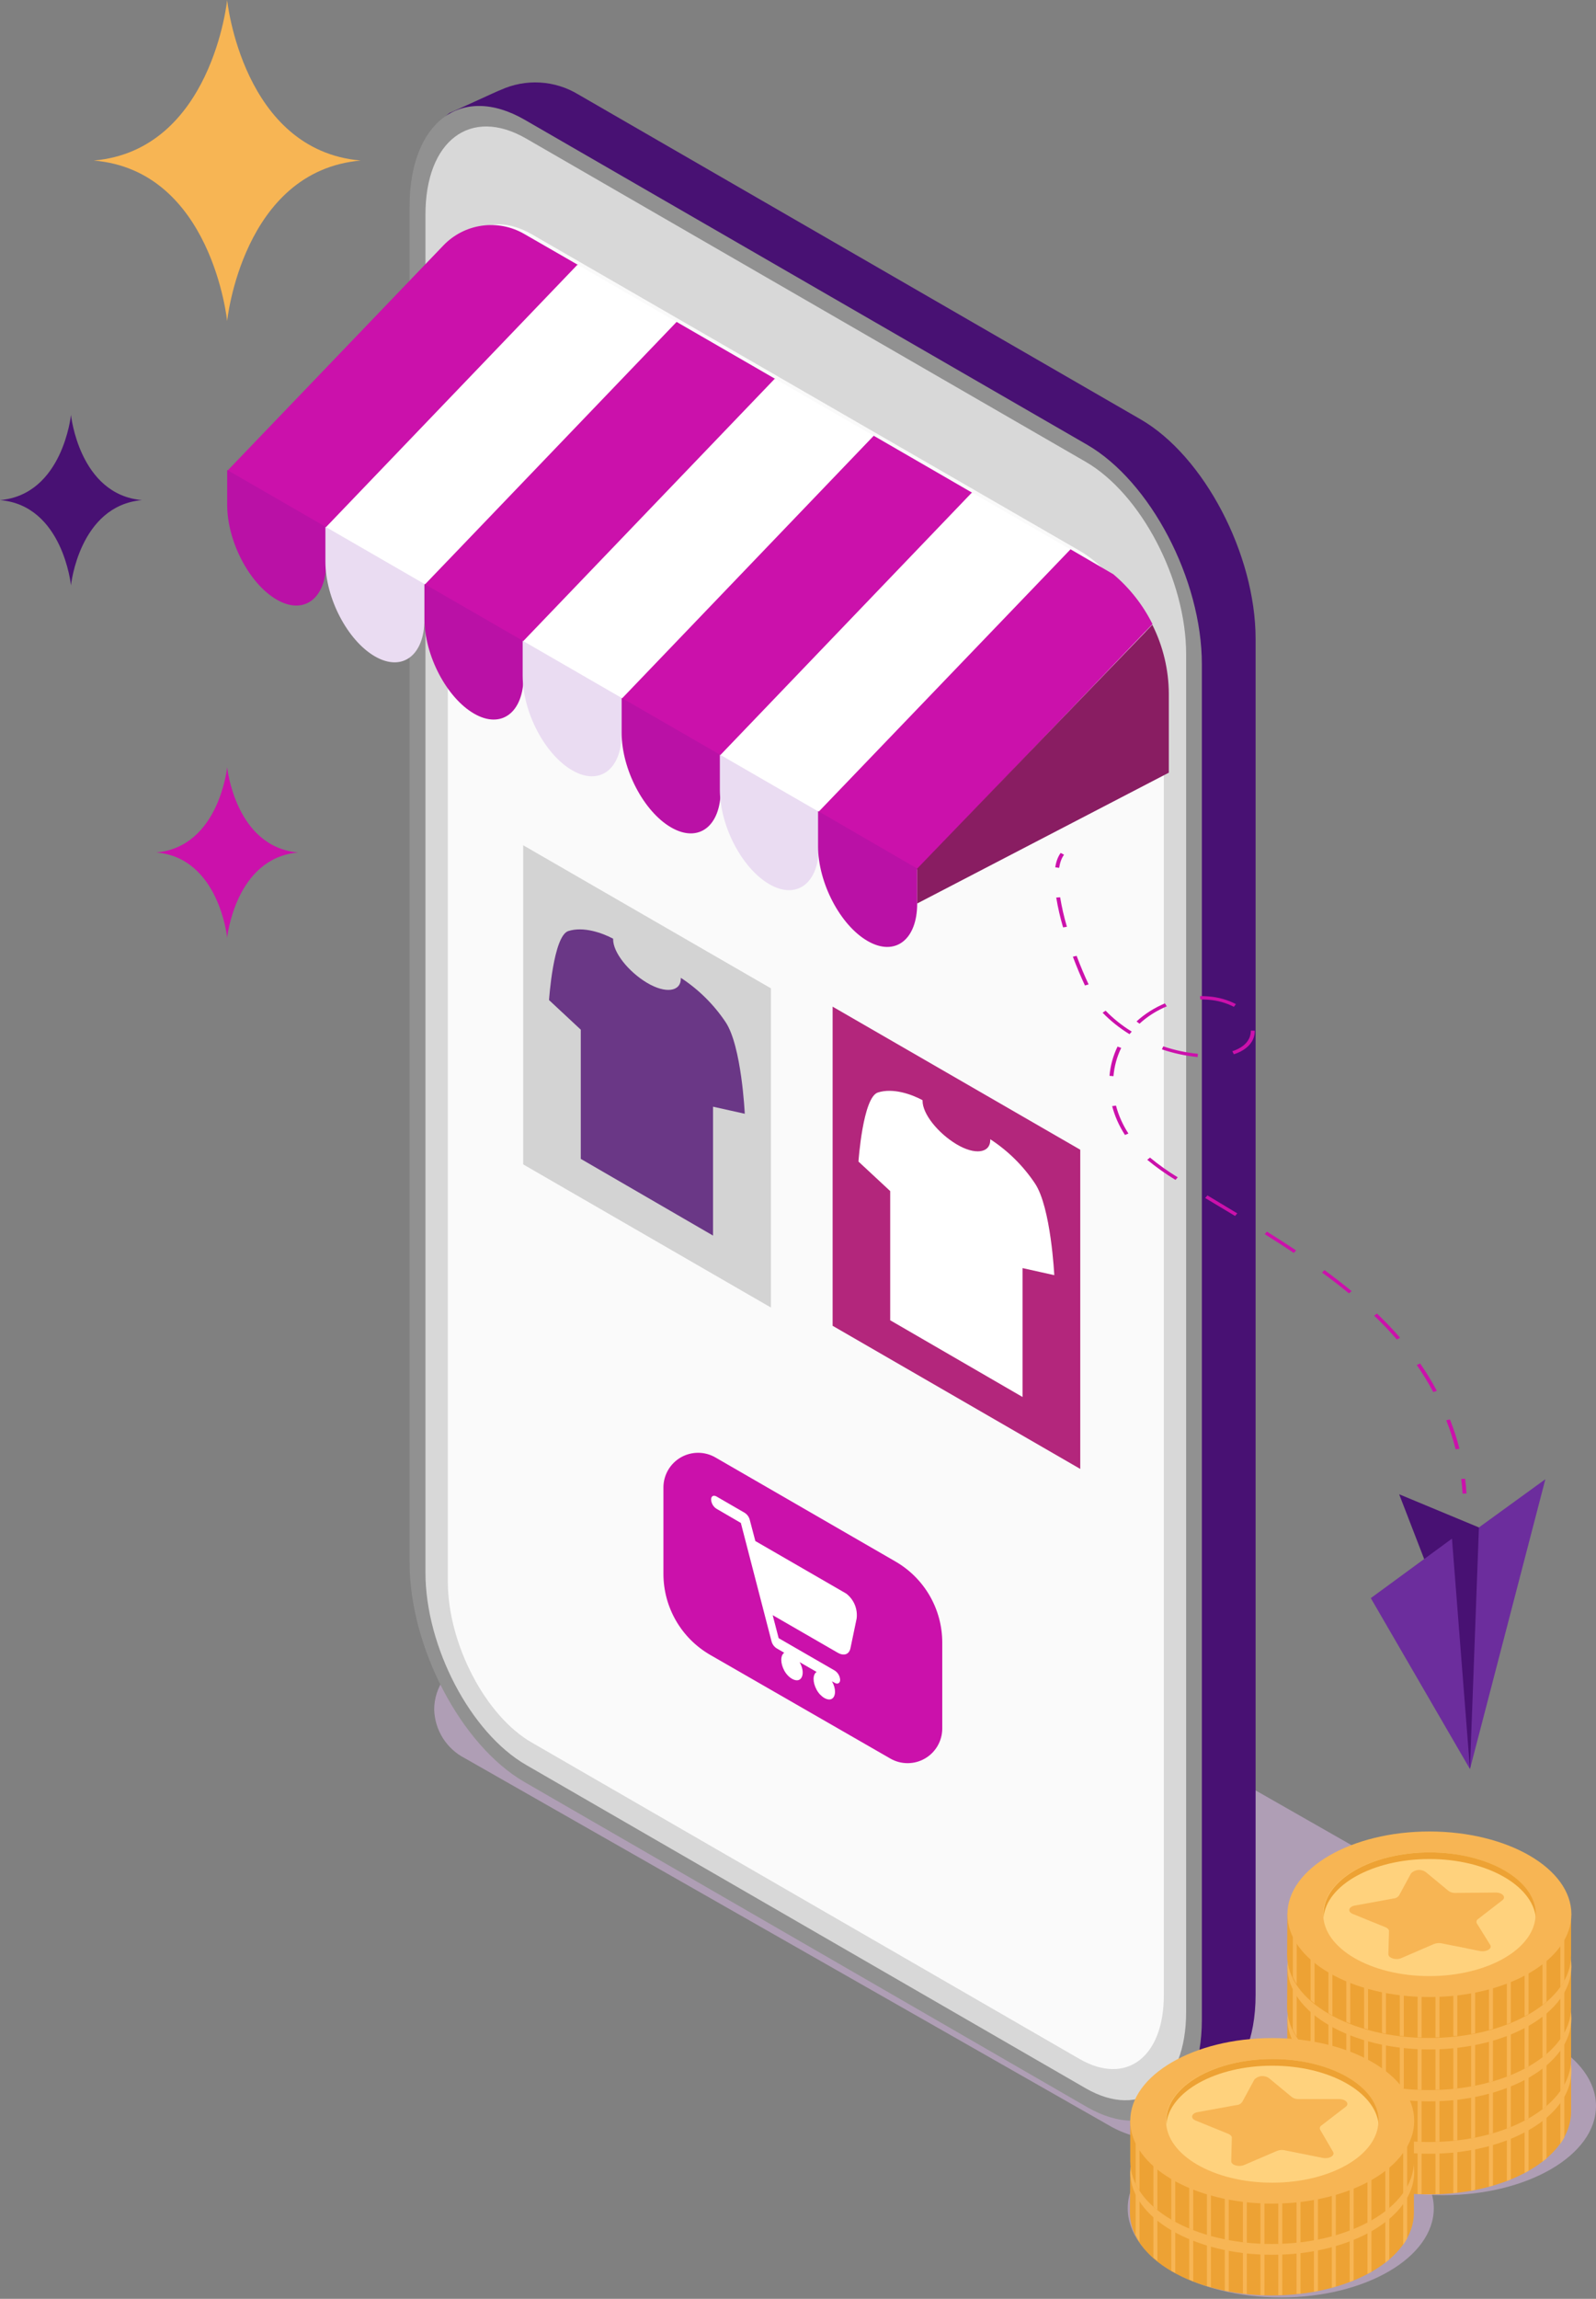 <?xml version="1.0" encoding="UTF-8"?> <svg xmlns="http://www.w3.org/2000/svg" width="562" height="809" viewBox="0 0 562 809" fill="none"><rect x="0" y="0" width="562" height="809" fill="#808080" stroke="none"/> <path opacity="0.5" d="M410.386 753.058C403.798 753.229 397.281 751.665 391.489 748.522L163.69 618.749C160.512 617.123 157.831 614.67 155.931 611.648C154.03 608.626 152.98 605.148 152.891 601.579C152.891 593.966 157.616 586.866 165.85 582.114L240.469 540.135C247.443 536.259 255.303 534.259 263.281 534.33C269.869 534.154 276.388 535.718 282.179 538.866L510.004 668.774C513.18 670.395 515.86 672.844 517.76 675.861C519.661 678.878 520.712 682.352 520.803 685.917C520.803 693.557 516.079 700.657 507.818 705.409L433.226 747.389C426.226 751.209 418.36 753.162 410.386 753.058V753.058Z" fill="#DEBCEB"></path> <path d="M401.639 732.54L203.645 618.209C181.292 605.332 163.15 570.722 163.15 540.944V63.777C163.204 48.632 150.759 45.284 158.291 39.75C158.561 39.75 175.973 31.651 176.297 31.651C180.64 29.665 185.402 28.772 190.169 29.049C194.936 29.327 199.563 30.767 203.645 33.243L401.639 147.575C423.966 160.452 442.134 195.062 442.134 224.839V701.953C442.134 717.773 437.032 728.95 428.906 734.349C428.42 734.673 407.471 744.635 406.931 744.797C399.615 747.065 411.385 738.156 401.639 732.54Z" fill="#481173"></path> <path d="M382.715 741.476L184.72 627.145C162.394 614.268 144.225 579.658 144.225 549.88V72.713C144.225 43.016 162.34 29.248 184.72 42.126L382.715 156.457C405.068 169.334 423.21 203.944 423.21 233.721V710.889C423.156 740.666 405.068 754.354 382.715 741.476Z" fill="#919191"></path> <path d="M149.814 553.39V75.547C149.814 49.469 165.688 37.455 185.287 48.767L382.229 162.477C401.801 173.762 417.675 204.106 417.675 230.212V708.054C417.675 734.16 401.801 746.174 382.229 734.862L185.287 621.125C165.688 609.84 149.814 579.496 149.814 553.39Z" fill="#D8D8D8"></path> <path d="M157.697 556.602V104.947C157.697 83.106 170.979 73.064 187.393 82.512L380.123 193.793C396.51 203.269 409.819 228.646 409.819 250.486V702.142C409.819 724.009 396.537 734.052 380.123 724.576L187.366 613.296C170.979 603.982 157.697 578.47 157.697 556.602Z" fill="#FAFAFA"></path> <path opacity="0.5" d="M508.115 772.523C537.875 772.523 562 758.478 562 741.152C562 723.827 537.875 709.782 508.115 709.782C478.354 709.782 454.229 723.827 454.229 741.152C454.229 758.478 478.354 772.523 508.115 772.523Z" fill="#DEBCEB"></path> <path opacity="0.5" d="M450.989 808.509C480.749 808.509 504.875 794.464 504.875 777.139C504.875 759.814 480.749 745.769 450.989 745.769C421.229 745.769 397.104 759.814 397.104 777.139C397.104 794.464 421.229 808.509 450.989 808.509Z" fill="#DEBCEB"></path> <path d="M453.338 728.626H553.226V742.745V743.123C553.226 759.321 530.846 772.253 503.228 772.253C475.61 772.253 453.23 759.213 453.23 743.123C453.23 742.988 453.23 742.88 453.23 742.745L453.338 728.626Z" fill="#EDA234"></path> <path d="M488.029 770.849L486.625 770.552V733.566H488.029V770.849Z" fill="#F7B554"></path> <path d="M481.739 769.364C481.28 769.229 480.794 769.121 480.335 768.959V733.566H481.739V769.364Z" fill="#F7B554"></path> <path d="M475.475 767.312L474.072 766.691V733.566H475.475V767.312Z" fill="#F7B554"></path> <path d="M494.319 771.767L492.915 771.605V733.566H494.319V771.767Z" fill="#F7B554"></path> <path d="M462.895 760.212L461.491 759.051V733.566H462.895V760.212Z" fill="#F7B554"></path> <path d="M456.605 753.436C456.099 752.635 455.639 751.805 455.228 750.952V733.566H456.605V753.436Z" fill="#F7B554"></path> <path d="M469.185 764.369L467.781 763.587V733.566H469.185V764.369Z" fill="#F7B554"></path> <path d="M500.582 772.171H499.179V733.566H500.582V772.171Z" fill="#F7B554"></path> <path d="M506.873 772.145H505.469V733.566H506.873V772.145Z" fill="#F7B554"></path> <path d="M519.426 770.687L518.022 770.984V733.566H519.426V770.687Z" fill="#F7B554"></path> <path d="M513.163 771.686L511.759 771.821V733.566H513.163V771.686Z" fill="#F7B554"></path> <path d="M525.716 769.148L524.313 769.553V733.566H525.716V769.148Z" fill="#F7B554"></path> <path d="M550.85 752.194C550.418 752.95 549.96 753.706 549.447 754.435V733.566H550.85V752.194Z" fill="#F7B554"></path> <path d="M544.56 759.618L543.156 760.698V733.566H544.56V759.618Z" fill="#F7B554"></path> <path d="M532.007 766.988L530.603 767.528V733.566H532.007V766.988Z" fill="#F7B554"></path> <path d="M538.27 763.938C537.838 764.207 537.352 764.45 536.866 764.693V733.566H538.27V763.938Z" fill="#F7B554"></path> <path d="M503.336 757.944C530.949 757.944 553.334 744.903 553.334 728.815C553.334 712.727 530.949 699.685 503.336 699.685C475.723 699.685 453.338 712.727 453.338 728.815C453.338 744.903 475.723 757.944 503.336 757.944Z" fill="#F7B554"></path> <path d="M503.336 750.574C523.986 750.574 540.727 740.832 540.727 728.815C540.727 716.797 523.986 707.055 503.336 707.055C482.686 707.055 465.946 716.797 465.946 728.815C465.946 740.832 482.686 750.574 503.336 750.574Z" fill="#FFD27D"></path> <path d="M503.336 709.404C483.385 709.404 467.106 718.529 466.054 730.003C466.054 729.598 466.054 729.22 466.054 728.815C466.054 716.801 482.792 707.055 503.417 707.055C524.043 707.055 540.808 716.801 540.808 728.815C540.808 729.22 540.808 729.598 540.808 730.003C539.566 718.529 523.314 709.404 503.336 709.404Z" fill="#EDA234"></path> <path d="M490.621 723.281L477.122 725.737C474.854 726.142 474.423 727.897 476.312 728.68L487.921 733.404C488.677 733.728 489.136 734.241 489.109 734.781L488.893 743.015C488.893 744.392 491.592 745.175 493.482 744.338L504.929 739.425C505.781 739.063 506.722 738.969 507.628 739.155L521.127 741.854C523.368 742.313 525.527 741.044 524.771 739.749L520.047 731.892C519.908 731.629 519.876 731.323 519.956 731.037C520.036 730.751 520.224 730.506 520.479 730.354L529.037 723.766C530.468 722.66 529.037 721.067 526.715 721.067H512.461C511.616 721.116 510.778 720.878 510.085 720.392L501.986 713.697C501.22 713.153 500.286 712.9 499.35 712.984C498.415 713.068 497.54 713.484 496.884 714.156L492.618 722.012C492.404 722.361 492.112 722.657 491.766 722.877C491.42 723.096 491.028 723.235 490.621 723.281V723.281Z" fill="#F7B554"></path> <path d="M453.338 710.187H553.226V724.279V724.684C553.226 740.882 530.846 753.814 503.228 753.814C475.61 753.814 453.23 740.774 453.23 724.684C453.23 724.684 453.23 724.414 453.23 724.279L453.338 710.187Z" fill="#EDA234"></path> <path d="M488.029 752.464L486.625 752.167V715.182H488.029V752.464Z" fill="#F7B554"></path> <path d="M481.739 750.925L480.335 750.52V715.127H481.739V750.925Z" fill="#F7B554"></path> <path d="M475.475 748.846L474.072 748.252V715.127H475.475V748.846Z" fill="#F7B554"></path> <path d="M494.319 753.301L492.915 753.166V715.127H494.319V753.301Z" fill="#F7B554"></path> <path d="M462.895 741.665L461.491 740.504V715.019H462.895V741.665Z" fill="#F7B554"></path> <path d="M456.605 734.997C456.099 734.196 455.639 733.367 455.228 732.513V715.127H456.605V734.997Z" fill="#F7B554"></path> <path d="M469.185 745.904L467.781 745.148V715.127H469.185V745.904Z" fill="#F7B554"></path> <path d="M500.582 753.733H499.179V715.127H500.582V753.733Z" fill="#F7B554"></path> <path d="M506.873 753.706H505.469V715.1H506.873V753.706Z" fill="#F7B554"></path> <path d="M519.426 752.248L518.022 752.518V715.127H519.426V752.248Z" fill="#F7B554"></path> <path d="M513.163 753.247H511.759V715.127H513.163V753.247Z" fill="#F7B554"></path> <path d="M525.716 750.709L524.313 751.087V715.127H525.716V750.709Z" fill="#F7B554"></path> <path d="M550.85 733.755C550.424 734.519 549.955 735.258 549.447 735.969V715.127H550.85V733.755Z" fill="#F7B554"></path> <path d="M544.56 741.152C544.128 741.53 543.642 741.881 543.156 742.259V715.127H544.56V741.152Z" fill="#F7B554"></path> <path d="M532.007 748.522L530.603 749.089V715.127H532.007V748.522Z" fill="#F7B554"></path> <path d="M538.27 745.499C537.838 745.769 537.352 745.985 536.866 746.228V715.127H538.27V745.499Z" fill="#F7B554"></path> <path d="M503.336 739.505C530.949 739.505 553.334 726.464 553.334 710.376C553.334 694.288 530.949 681.246 503.336 681.246C475.723 681.246 453.338 694.288 453.338 710.376C453.338 726.464 475.723 739.505 503.336 739.505Z" fill="#F7B554"></path> <path d="M503.336 732.135C523.986 732.135 540.727 722.393 540.727 710.376C540.727 698.358 523.986 688.616 503.336 688.616C482.686 688.616 465.946 698.358 465.946 710.376C465.946 722.393 482.686 732.135 503.336 732.135Z" fill="#FFD27D"></path> <path d="M503.336 690.938C483.385 690.938 467.106 700.063 466.054 711.537C466.054 711.159 466.054 710.781 466.054 710.376C466.054 698.362 482.792 688.616 503.417 688.616C524.043 688.616 540.808 698.362 540.808 710.376C540.808 710.781 540.808 711.159 540.808 711.537C539.566 700.063 523.314 690.938 503.336 690.938Z" fill="#EDA234"></path> <path d="M490.621 704.842L477.122 707.298C474.854 707.703 474.423 709.458 476.312 710.241L487.921 714.966C488.677 715.289 489.136 715.802 489.109 716.342L488.893 724.441C488.893 725.818 491.592 726.628 493.482 725.791L504.929 720.851C505.787 720.512 506.724 720.428 507.628 720.608L521.127 723.308C523.368 723.74 525.527 722.498 524.771 721.202L520.047 713.454C519.908 713.191 519.876 712.884 519.956 712.598C520.036 712.312 520.224 712.067 520.479 711.915L529.037 705.301C530.468 704.194 529.037 702.601 526.715 702.601H512.461C511.613 702.641 510.776 702.393 510.085 701.899L501.986 695.204C501.214 694.674 500.279 694.432 499.347 694.521C498.414 694.61 497.542 695.023 496.884 695.69L492.51 703.87C492.277 704.151 491.99 704.383 491.665 704.55C491.34 704.717 490.985 704.816 490.621 704.842Z" fill="#F7B554"></path> <path d="M453.338 691.91H553.226V706.03V706.408C553.226 722.606 530.846 735.537 503.228 735.537C475.61 735.537 453.23 722.498 453.23 706.408C453.23 706.273 453.23 706.165 453.23 706.03L453.338 691.91Z" fill="#EDA234"></path> <path d="M488.029 734.133L486.625 733.836V696.851H488.029V734.133Z" fill="#F7B554"></path> <path d="M481.739 732.648C481.28 732.513 480.794 732.405 480.335 732.243V696.851H481.739V732.648Z" fill="#F7B554"></path> <path d="M475.475 730.597L474.072 729.976V696.851H475.475V730.597Z" fill="#F7B554"></path> <path d="M494.319 735.051L492.915 734.889V696.851H494.319V735.051Z" fill="#F7B554"></path> <path d="M462.895 723.496L461.491 722.336V696.851H462.895V723.496Z" fill="#F7B554"></path> <path d="M456.605 716.72C456.099 715.919 455.639 715.09 455.228 714.237V696.851H456.605V716.72Z" fill="#F7B554"></path> <path d="M469.185 727.654L467.781 726.871V696.851H469.185V727.654Z" fill="#F7B554"></path> <path d="M500.582 735.456H499.179V696.851H500.582V735.456Z" fill="#F7B554"></path> <path d="M506.873 735.429H505.469V696.851H506.873V735.429Z" fill="#F7B554"></path> <path d="M519.426 733.971L518.022 734.268V696.851H519.426V733.971Z" fill="#F7B554"></path> <path d="M513.163 734.97L511.759 735.105V696.851H513.163V734.97Z" fill="#F7B554"></path> <path d="M525.716 732.432L524.313 732.837V696.851H525.716V732.432Z" fill="#F7B554"></path> <path d="M550.85 715.478C550.418 716.234 549.96 716.99 549.447 717.719V696.851H550.85V715.478Z" fill="#F7B554"></path> <path d="M544.56 722.903L543.156 723.983V696.986H544.56V722.903Z" fill="#F7B554"></path> <path d="M532.007 730.273L530.603 730.813V696.851H532.007V730.273Z" fill="#F7B554"></path> <path d="M538.27 727.222C537.838 727.492 537.352 727.735 536.866 727.978V696.851H538.27V727.222Z" fill="#F7B554"></path> <path d="M503.336 721.228C530.949 721.228 553.334 708.187 553.334 692.099C553.334 676.011 530.949 662.969 503.336 662.969C475.723 662.969 453.338 676.011 453.338 692.099C453.338 708.187 475.723 721.228 503.336 721.228Z" fill="#F7B554"></path> <path d="M503.336 713.859C523.986 713.859 540.727 704.117 540.727 692.099C540.727 680.082 523.986 670.34 503.336 670.34C482.686 670.34 465.946 680.082 465.946 692.099C465.946 704.117 482.686 713.859 503.336 713.859Z" fill="#FFD27D"></path> <path d="M503.336 672.689C483.385 672.689 467.106 681.814 466.054 693.287C466.054 692.882 466.054 692.504 466.054 692.099C466.054 680.086 482.792 670.34 503.417 670.34C524.043 670.34 540.808 680.086 540.808 692.099C540.808 692.504 540.808 692.882 540.808 693.287C539.566 681.814 523.314 672.689 503.336 672.689Z" fill="#EDA234"></path> <path d="M490.621 686.565L477.122 689.022C474.854 689.427 474.423 691.181 476.312 691.964L487.921 696.689C488.677 697.013 489.136 697.526 489.109 698.066L488.893 706.3C488.893 707.676 491.592 708.459 493.482 707.622L504.929 702.709C505.781 702.347 506.722 702.253 507.628 702.439L521.127 705.139C523.368 705.598 525.527 704.329 524.771 703.033L520.047 695.177C519.908 694.914 519.876 694.608 519.956 694.321C520.036 694.035 520.224 693.79 520.479 693.638L529.037 687.051C530.468 685.944 529.037 684.351 526.715 684.351H512.461C511.616 684.401 510.778 684.163 510.085 683.676L501.986 676.981C501.22 676.437 500.286 676.184 499.35 676.269C498.415 676.353 497.54 676.768 496.884 677.44L492.618 685.296C492.404 685.645 492.112 685.941 491.766 686.161C491.42 686.381 491.028 686.519 490.621 686.565Z" fill="#F7B554"></path> <path d="M453.338 673.471H553.226V687.672V688.077C553.226 704.275 530.846 717.206 503.228 717.206C475.61 717.206 453.23 704.167 453.23 688.077C453.23 687.942 453.23 687.807 453.23 687.672L453.338 673.471Z" fill="#EDA234"></path> <path d="M488.029 715.694L486.625 715.397V678.412H488.029V715.694Z" fill="#F7B554"></path> <path d="M481.739 714.21L480.335 713.805V678.412H481.739V714.21Z" fill="#F7B554"></path> <path d="M475.475 712.131L474.072 711.537V678.412H475.475V712.131Z" fill="#F7B554"></path> <path d="M494.319 716.585L492.915 716.45V678.412H494.319V716.585Z" fill="#F7B554"></path> <path d="M462.895 705.058L461.491 703.897V678.412H462.895V705.058Z" fill="#F7B554"></path> <path d="M456.605 698.282C456.107 697.471 455.657 696.633 455.255 695.771V678.385H456.632L456.605 698.282Z" fill="#F7B554"></path> <path d="M469.185 709.269L467.781 708.513V678.412H469.185V709.269Z" fill="#F7B554"></path> <path d="M500.582 717.017H499.179V678.412H500.582V717.017Z" fill="#F7B554"></path> <path d="M506.873 716.99H505.469V678.385H506.873V716.99Z" fill="#F7B554"></path> <path d="M519.426 715.532L518.022 715.802V678.412H519.426V715.532Z" fill="#F7B554"></path> <path d="M513.163 716.531H511.759V678.412H513.163V716.531Z" fill="#F7B554"></path> <path d="M525.716 713.994L524.313 714.372V678.412H525.716V713.994Z" fill="#F7B554"></path> <path d="M550.85 697.04C550.424 697.803 549.955 698.542 549.447 699.253V678.412H550.85V697.04Z" fill="#F7B554"></path> <path d="M544.56 704.437C544.128 704.815 543.642 705.166 543.156 705.544V678.412H544.56V704.437Z" fill="#F7B554"></path> <path d="M532.007 711.807L530.603 712.374V678.412H532.007V711.807Z" fill="#F7B554"></path> <path d="M538.27 708.783C537.838 709.053 537.352 709.269 536.866 709.512V678.412H538.27V708.783Z" fill="#F7B554"></path> <path d="M503.336 702.79C530.949 702.79 553.334 689.748 553.334 673.66C553.334 657.573 530.949 644.531 503.336 644.531C475.723 644.531 453.338 657.573 453.338 673.66C453.338 689.748 475.723 702.79 503.336 702.79Z" fill="#F7B554"></path> <path d="M503.336 695.42C523.986 695.42 540.727 685.678 540.727 673.66C540.727 661.643 523.986 651.901 503.336 651.901C482.686 651.901 465.946 661.643 465.946 673.66C465.946 685.678 482.686 695.42 503.336 695.42Z" fill="#FFD27D"></path> <path d="M503.336 654.223C483.385 654.223 467.106 663.348 466.054 674.821C466.054 674.443 466.054 674.065 466.054 673.66C466.054 661.647 482.792 651.901 503.417 651.901C524.043 651.901 540.808 661.647 540.808 673.66C540.808 674.065 540.808 674.443 540.808 674.821C539.566 663.375 523.314 654.223 503.336 654.223Z" fill="#EDA234"></path> <path d="M490.621 668.126L477.122 670.583C474.854 670.988 474.423 672.743 476.312 673.526L487.921 678.25C488.677 678.574 489.136 679.087 489.109 679.627L488.893 687.726C488.893 689.103 491.592 689.913 493.482 689.076L504.929 684.135C505.787 683.797 506.724 683.713 507.628 683.892L521.127 686.592C523.368 687.024 525.527 685.782 524.771 684.486L520.047 676.873C519.908 676.61 519.876 676.304 519.956 676.018C520.036 675.731 520.224 675.487 520.479 675.334L529.037 668.72C530.468 667.613 529.037 666.02 526.715 666.02L512.461 666.155C511.613 666.195 510.776 665.948 510.085 665.454L501.986 658.758C501.214 658.228 500.279 657.987 499.347 658.075C498.414 658.164 497.542 658.578 496.884 659.244L492.618 667.1C492.378 667.405 492.076 667.654 491.731 667.831C491.386 668.008 491.008 668.109 490.621 668.126Z" fill="#F7B554"></path> <path d="M397.995 764.18H497.883V778.273V778.678C497.883 794.876 475.502 807.807 447.885 807.807C420.267 807.807 397.887 794.768 397.887 778.678C397.887 778.678 397.887 778.408 397.887 778.273L397.995 764.18Z" fill="#EDA234"></path> <path d="M432.686 806.458L431.282 806.161V769.175H432.686V806.458Z" fill="#F7B554"></path> <path d="M426.395 804.919L424.992 804.514V769.121H426.395V804.919Z" fill="#F7B554"></path> <path d="M420.159 802.84L418.755 802.246V769.121H420.159V802.84Z" fill="#F7B554"></path> <path d="M439.057 807.294L437.653 807.159V769.121H439.057V807.294Z" fill="#F7B554"></path> <path d="M407.552 795.659L406.148 794.498V769.013H407.552V795.659Z" fill="#F7B554"></path> <path d="M401.261 788.991C400.756 788.189 400.296 787.36 399.884 786.507V769.121H401.261V788.991Z" fill="#F7B554"></path> <path d="M413.842 799.897L412.438 799.141V769.121H413.842V799.897Z" fill="#F7B554"></path> <path d="M445.239 807.726H443.835V769.121H445.239V807.726Z" fill="#F7B554"></path> <path d="M451.529 807.699H450.125V769.094H451.529V807.699Z" fill="#F7B554"></path> <path d="M464.083 806.242L462.679 806.511V769.121H464.083V806.242Z" fill="#F7B554"></path> <path d="M457.955 807.24H456.551V769.121H457.955V807.24Z" fill="#F7B554"></path> <path d="M470.373 804.703L468.969 805.081V769.121H470.373V804.703Z" fill="#F7B554"></path> <path d="M495.507 787.749C495.081 788.512 494.612 789.251 494.103 789.962V769.121H495.507V787.749Z" fill="#F7B554"></path> <path d="M489.217 795.146C488.785 795.524 488.299 795.875 487.813 796.253V769.121H489.217V795.146Z" fill="#F7B554"></path> <path d="M476.663 802.516L475.259 803.083V769.121H476.663V802.516Z" fill="#F7B554"></path> <path d="M482.926 799.492C482.495 799.762 482.009 799.978 481.523 800.221V769.121H482.926V799.492Z" fill="#F7B554"></path> <path d="M447.993 793.499C475.606 793.499 497.991 780.457 497.991 764.37C497.991 748.282 475.606 735.24 447.993 735.24C420.38 735.24 397.995 748.282 397.995 764.37C397.995 780.457 420.38 793.499 447.993 793.499Z" fill="#F7B554"></path> <path d="M447.993 786.129C468.643 786.129 485.383 776.387 485.383 764.369C485.383 752.352 468.643 742.61 447.993 742.61C427.342 742.61 410.602 752.352 410.602 764.369C410.602 776.387 427.342 786.129 447.993 786.129Z" fill="#FFD27D"></path> <path d="M447.993 744.932C428.042 744.932 411.763 754.057 410.71 765.53C410.71 765.152 410.71 764.774 410.71 764.369C410.71 752.356 427.448 742.61 448.074 742.61C468.699 742.61 485.464 752.356 485.464 764.369C485.464 764.774 485.464 765.152 485.464 765.53C484.222 754.057 467.97 744.932 447.993 744.932Z" fill="#EDA234"></path> <path d="M435.277 758.835L421.779 761.292C419.511 761.697 419.079 763.452 420.969 764.235L432.578 768.959C433.333 769.283 433.792 769.796 433.765 770.336L433.549 778.435C433.549 779.812 436.249 780.622 438.139 779.785L449.585 774.844C450.443 774.506 451.381 774.422 452.285 774.601L465.784 777.301C468.024 777.733 470.184 776.491 469.428 775.195L464.893 767.42C464.754 767.157 464.721 766.851 464.802 766.565C464.882 766.278 465.069 766.034 465.325 765.881L473.883 759.267C475.313 758.16 473.883 756.568 471.561 756.568L457.307 756.703C456.458 756.742 455.621 756.495 454.931 756.001L446.832 749.305C446.059 748.775 445.125 748.534 444.192 748.623C443.26 748.711 442.388 749.125 441.729 749.791L437.167 757.863C436.934 758.145 436.647 758.376 436.322 758.543C435.997 758.71 435.642 758.81 435.277 758.835Z" fill="#F7B554"></path> <path d="M397.995 746.174H497.883V760.293V760.563C497.883 776.761 475.502 789.693 447.885 789.693C420.267 789.693 397.995 776.761 397.995 760.563C397.995 760.428 397.995 760.32 397.995 760.185V746.174Z" fill="#EDA234"></path> <path d="M432.686 788.397L431.282 788.1V751.114H432.686V788.397Z" fill="#F7B554"></path> <path d="M426.395 786.912C425.936 786.777 425.45 786.669 424.992 786.507V751.114H426.395V786.912Z" fill="#F7B554"></path> <path d="M420.159 784.86L418.755 784.239V751.114H420.159V784.86Z" fill="#F7B554"></path> <path d="M439.057 789.314L437.653 789.152V751.114H439.057V789.314Z" fill="#F7B554"></path> <path d="M407.552 777.76L406.148 776.599V751.114H407.552V777.76Z" fill="#F7B554"></path> <path d="M401.261 770.984C400.756 770.182 400.296 769.353 399.884 768.5V751.114H401.261V770.984Z" fill="#F7B554"></path> <path d="M413.842 781.917L412.438 781.134V751.114H413.842V781.917Z" fill="#F7B554"></path> <path d="M445.239 789.719H443.835V751.114H445.239V789.719Z" fill="#F7B554"></path> <path d="M451.529 789.692H450.125V751.114H451.529V789.692Z" fill="#F7B554"></path> <path d="M464.083 788.235L462.679 788.531V751.114H464.083V788.235Z" fill="#F7B554"></path> <path d="M457.955 789.233L456.551 789.368V751.114H457.955V789.233Z" fill="#F7B554"></path> <path d="M470.373 786.696L468.969 787.101V751.114H470.373V786.696Z" fill="#F7B554"></path> <path d="M495.507 769.742C495.075 770.498 494.616 771.254 494.103 771.983V751.114H495.507V769.742Z" fill="#F7B554"></path> <path d="M489.217 777.166L487.813 778.246V751.114H489.217V777.166Z" fill="#F7B554"></path> <path d="M476.663 784.536L475.259 785.076V751.114H476.663V784.536Z" fill="#F7B554"></path> <path d="M482.926 781.485C482.495 781.755 482.009 781.998 481.523 782.241V751.114H482.926V781.485Z" fill="#F7B554"></path> <path d="M447.993 775.492C475.606 775.492 497.991 762.451 497.991 746.363C497.991 730.275 475.606 717.233 447.993 717.233C420.38 717.233 397.995 730.275 397.995 746.363C397.995 762.451 420.38 775.492 447.993 775.492Z" fill="#F7B554"></path> <path d="M447.993 768.122C468.643 768.122 485.383 758.38 485.383 746.363C485.383 734.345 468.643 724.603 447.993 724.603C427.342 724.603 410.602 734.345 410.602 746.363C410.602 758.38 427.342 768.122 447.993 768.122Z" fill="#FFD27D"></path> <path d="M447.993 726.952C428.042 726.952 411.763 736.077 410.71 747.551C410.71 747.146 410.71 746.768 410.71 746.363C410.71 734.349 427.448 724.603 448.074 724.603C468.699 724.603 485.464 734.349 485.464 746.363C485.464 746.768 485.464 747.146 485.464 747.551C484.222 736.077 467.97 726.952 447.993 726.952Z" fill="#EDA234"></path> <path d="M435.277 740.828L421.779 743.285C419.511 743.69 419.079 745.445 420.969 746.228L432.578 750.952C433.333 751.276 433.792 751.789 433.765 752.329L433.549 760.563C433.549 761.94 436.249 762.723 438.139 761.886L449.585 756.973C450.437 756.611 451.379 756.517 452.285 756.703L465.784 759.402C468.024 759.861 470.184 758.592 469.428 757.296L464.893 749.521C464.754 749.258 464.721 748.952 464.802 748.666C464.882 748.379 465.069 748.135 465.325 747.983L473.883 741.395C475.313 740.288 473.883 738.696 471.561 738.696H457.307C456.461 738.745 455.624 738.507 454.931 738.021L446.832 731.326C446.066 730.782 445.131 730.529 444.196 730.613C443.26 730.697 442.386 731.113 441.729 731.784L437.464 739.641C437.222 739.999 436.896 740.295 436.516 740.502C436.135 740.708 435.71 740.82 435.277 740.828Z" fill="#F7B554"></path> <path d="M313.549 618.884L250.08 582.384C245.079 579.497 240.925 575.346 238.035 570.347C235.144 565.348 233.619 559.677 233.612 553.903V523.45C233.614 521.309 234.179 519.207 235.251 517.353C236.323 515.5 237.863 513.961 239.718 512.892C241.573 511.822 243.676 511.259 245.817 511.26C247.958 511.26 250.061 511.824 251.915 512.895L315.331 549.529C320.331 552.416 324.485 556.568 327.376 561.566C330.266 566.565 331.791 572.236 331.799 578.011V608.355C331.786 610.486 331.217 612.576 330.146 614.418C329.075 616.261 327.54 617.79 325.694 618.855C323.849 619.92 321.756 620.483 319.625 620.488C317.495 620.493 315.4 619.94 313.549 618.884V618.884Z" fill="#CB11AB"></path> <path d="M297.945 560.787L265.981 542.321L264.01 534.843C263.749 533.828 263.112 532.949 262.228 532.386L252.293 526.636C251.24 526.042 250.403 526.501 250.403 527.716C250.438 528.367 250.628 529.001 250.957 529.564C251.285 530.128 251.743 530.604 252.293 530.955L260.878 535.95L271.677 577.606C271.945 578.618 272.58 579.493 273.459 580.062L276.158 581.628C274.755 582.573 274.782 585.327 276.158 587.892C277.535 590.456 280.154 591.941 281.558 591.077C282.962 590.213 283.07 587.487 281.558 584.922L287.551 588.378C286.12 589.322 286.147 592.049 287.551 594.641C288.955 597.232 291.547 598.69 292.95 597.826C294.354 596.962 294.435 594.236 292.95 591.671L293.976 592.238C295.002 592.859 295.839 592.238 295.839 591.185C295.803 590.534 295.616 589.899 295.292 589.332C294.969 588.766 294.519 588.282 293.976 587.919L274.188 576.499L272.082 568.4L295.002 581.628C297.162 582.87 298.998 582.222 299.457 580.089L301.643 569.615C301.857 567.948 301.628 566.254 300.979 564.704C300.33 563.154 299.283 561.803 297.945 560.787Z" fill="white"></path> <path d="M271.461 460.143L184.234 409.767V297.461L271.461 347.81V460.143Z" fill="#D3D3D3"></path> <path d="M255.479 359.661C251.33 353.473 245.977 348.184 239.74 344.111V344.354C239.74 348.997 234.34 349.753 227.834 345.866C221.328 341.978 215.902 335.229 215.902 330.586C215.89 330.505 215.89 330.423 215.902 330.343C211.987 328.264 205.454 325.969 200.135 327.643C194.817 329.317 193.332 351.94 193.332 351.94L204.509 362.361V407.823L251.078 434.82V389.465L262.255 391.949C262.255 391.949 261.148 368.057 255.479 359.661Z" fill="#6A3786"></path> <path d="M380.393 516.944L293.193 466.568V354.262L380.393 404.611V516.944Z" fill="#B3267C"></path> <path d="M364.438 416.462C360.297 410.268 354.942 404.978 348.699 400.912V401.182C348.699 405.799 343.299 406.582 336.793 402.667C330.287 398.753 324.861 392.03 324.861 387.414C324.861 387.414 324.861 387.252 324.861 387.171C320.946 385.065 314.413 382.77 309.121 384.471C303.83 386.172 302.291 408.768 302.291 408.768L313.468 419.162V464.625L360.064 491.621V446.267L371.241 448.751C371.241 448.751 370.08 424.858 364.438 416.462Z" fill="white"></path> <path d="M114.88 185.883L80 165.744L156.131 86.373C159.735 82.61 164.499 80.165 169.658 79.431C174.818 78.696 180.074 79.715 184.585 82.324L203.672 93.311L114.88 185.883Z" fill="#CB11AB"></path> <path d="M149.463 205.861L114.583 185.721L203.348 93.149L238.255 113.289L149.463 205.861Z" fill="white"></path> <path d="M184.369 226L149.463 205.861L238.255 113.289L273.135 133.428L184.369 226Z" fill="#CB11AB"></path> <path d="M218.952 245.978L184.072 225.811L272.838 133.266L307.718 153.406L218.952 245.978Z" fill="white"></path> <path d="M253.778 266.064L218.898 245.924L307.664 153.352L342.543 173.519L253.778 266.064Z" fill="#CB11AB"></path> <path d="M288.361 286.041L253.481 265.901L342.246 173.329L377.126 193.469L288.361 286.041Z" fill="white"></path> <path d="M322.971 306.019L405.824 219.629C402.471 212.899 397.777 206.927 392.028 202.081L376.964 193.307L288.064 285.879L322.971 306.019Z" fill="#CB11AB"></path> <path d="M97.44 211.017C87.802 205.456 80 190.527 80 177.703V165.393L114.88 185.532V197.843C114.88 210.666 106.997 216.578 97.44 211.017Z" fill="#BA11A6"></path> <path d="M132.023 230.995C122.385 225.433 114.583 210.504 114.583 197.654V185.37L149.463 205.51V217.928C149.463 230.644 141.661 236.556 132.023 230.995Z" fill="#EADCF2"></path> <path d="M166.929 251.134C157.292 245.573 149.463 230.644 149.463 217.793V205.51L184.369 225.649V237.933C184.369 250.783 176.54 256.696 166.929 251.134Z" fill="#BA11A6"></path> <path d="M201.485 271.085C191.847 265.524 184.045 250.621 184.045 237.771V225.487L218.925 245.627V257.911C218.952 270.761 211.15 276.673 201.485 271.085Z" fill="#EADCF2"></path> <path d="M236.338 291.197C226.7 285.636 218.898 270.734 218.898 257.883V245.6L253.778 265.739V278.023C253.778 290.819 245.976 296.759 236.338 291.197Z" fill="#BA11A6"></path> <path d="M270.921 311.175C261.283 305.614 253.481 290.685 253.481 277.834V265.551L288.361 285.69V297.974C288.361 310.824 280.559 316.736 270.921 311.175Z" fill="#EADCF2"></path> <path d="M305.504 331.153C295.866 325.591 288.064 310.662 288.064 297.812V285.42L322.971 305.668V317.951C322.971 330.802 315.142 336.714 305.504 331.153Z" fill="#BA11A6"></path> <path d="M322.971 317.951L411.574 271.922C411.574 258.423 411.574 244.763 411.574 244.169C411.543 235.73 409.557 227.413 405.77 219.872L322.971 305.668V317.951Z" fill="#891D62"></path> <path d="M79.983 0C79.983 0 74.639 52.852 33 56.5C74.639 59.975 79.983 113 79.983 113C79.983 113 85.361 60.148 127 56.5C85.361 52.852 79.983 0 79.983 0Z" fill="#F7B554"></path> <path d="M24.991 146C24.991 146 22.148 174.063 0 176C22.148 177.845 24.991 206 24.991 206C24.991 206 27.852 177.937 50 176C27.852 174.063 24.991 146 24.991 146Z" fill="#481173"></path> <path d="M79.991 270C79.991 270 77.148 298.063 55 300C77.148 301.845 79.991 330 79.991 330C79.991 330 82.852 301.937 105 300C82.852 298.063 79.991 270 79.991 270Z" fill="#CB11AB"></path> <g clip-path="url(#clip0)"> <path d="M520.771 537.53L492.69 525.862L502.247 550.596L517.617 622.571L526.261 572.398C526.261 572.398 526.894 545.821 526.031 544.152C525.168 542.484 520.771 537.53 520.771 537.53Z" fill="#481173"></path> <path d="M544.168 520.563L517.617 622.571L520.771 537.53L544.168 520.563Z" fill="#6C2D9D"></path> <path d="M482.703 562.405L511.282 541.476L517.617 622.571L482.703 562.405Z" fill="#6C2D9D"></path> </g> <path d="M371.584 305.213C371.912 303.131 372.551 301.432 373.498 300.157L374.686 300.79C373.831 301.937 373.261 303.488 372.956 305.413L371.584 305.213Z" fill="#CB11AB"></path> <path d="M371.932 315.86L373.307 315.765C373.885 319.25 374.681 322.716 375.692 326.148L374.34 326.365C373.318 322.892 372.514 319.386 371.932 315.86V315.86ZM377.786 336.67L379.11 336.377C380.446 339.926 381.908 343.405 383.334 346.433L382.042 346.807C380.603 343.756 379.131 340.248 377.786 336.67ZM388.259 356.381L389.328 355.685C391.995 358.454 395.089 360.927 398.523 363.034L397.728 363.945C394.192 361.775 391.007 359.231 388.259 356.381V356.381ZM390.694 378.6C390.988 375.042 391.941 371.569 393.519 368.301L394.812 368.773C393.288 371.932 392.368 375.288 392.084 378.726L390.694 378.6ZM391.619 389.262L392.975 389.081C393.859 392.493 395.333 395.802 397.349 398.906L396.134 399.414C394.053 396.203 392.532 392.78 391.62 389.252L391.619 389.262ZM400.209 359.459C403.035 356.853 406.418 354.702 410.2 353.105L410.867 354.14C407.224 355.678 403.968 357.751 401.249 360.262L400.209 359.459ZM403.977 408.155L404.943 407.369C407.99 409.886 411.259 412.21 414.72 414.32L413.916 415.227C410.398 413.079 407.075 410.715 403.977 408.155V408.155ZM409.149 369.289L409.618 368.227C413.548 369.557 417.653 370.443 421.821 370.859L421.723 372.002C417.429 371.573 413.198 370.66 409.149 369.289V369.289ZM422.579 350.544C423.385 350.539 424.201 350.563 425.005 350.616C425.213 350.642 425.423 350.647 425.628 350.665C429.001 350.917 432.288 351.844 435.206 353.365L434.481 354.319C431.755 352.91 428.688 352.055 425.544 351.827C425.349 351.803 425.153 351.779 424.954 351.783C424.193 351.727 423.419 351.705 422.654 351.712L422.579 350.544ZM424.384 421.602L425.164 420.679L428.17 422.486C430.676 423.986 433.179 425.491 435.681 427.001L434.9 427.921C432.399 426.409 429.896 424.904 427.39 423.406L424.384 421.602ZM433.936 369.954C436.986 368.937 439.002 367.38 439.939 365.282C440.3 364.457 440.475 363.577 440.457 362.685L441.842 362.719C441.865 363.752 441.662 364.77 441.244 365.725C440.189 368.09 437.857 369.921 434.501 371.025L433.936 369.954ZM445.33 434.329L446.134 433.423C449.904 435.78 453.263 437.947 456.415 440.046L455.576 440.928C452.462 438.833 449.11 436.677 445.352 434.325L445.33 434.329ZM465.514 447.836L466.4 446.988C469.788 449.461 473.003 451.941 475.947 454.363L475.004 455.162C472.088 452.754 468.901 450.288 465.536 447.832L465.514 447.836ZM483.861 462.999L484.892 462.27C487.802 465.063 490.529 467.911 492.998 470.755L491.885 471.397C489.447 468.574 486.747 465.748 483.861 462.999ZM498.879 480.378L500.078 479.83C502.239 482.958 504.202 486.171 505.958 489.457L504.695 489.879C502.96 486.632 501.019 483.457 498.88 480.368L498.879 480.378ZM509.271 499.819L510.575 499.51C511.91 502.91 513.029 506.359 513.925 509.841L512.569 510.022C511.688 506.58 510.588 503.17 509.272 499.808L509.271 499.819Z" fill="#CB11AB"></path> <path d="M514.542 520.463L515.922 520.399C516.131 522.126 516.295 523.879 516.395 525.603L515.011 525.607C514.917 523.901 514.754 522.173 514.542 520.463Z" fill="#CB11AB"></path> <defs> <clipPath id="clip0"> <rect width="105.404" height="49.296" fill="white" transform="translate(544.897 520.759) rotate(105)"></rect> </clipPath> </defs> </svg> 